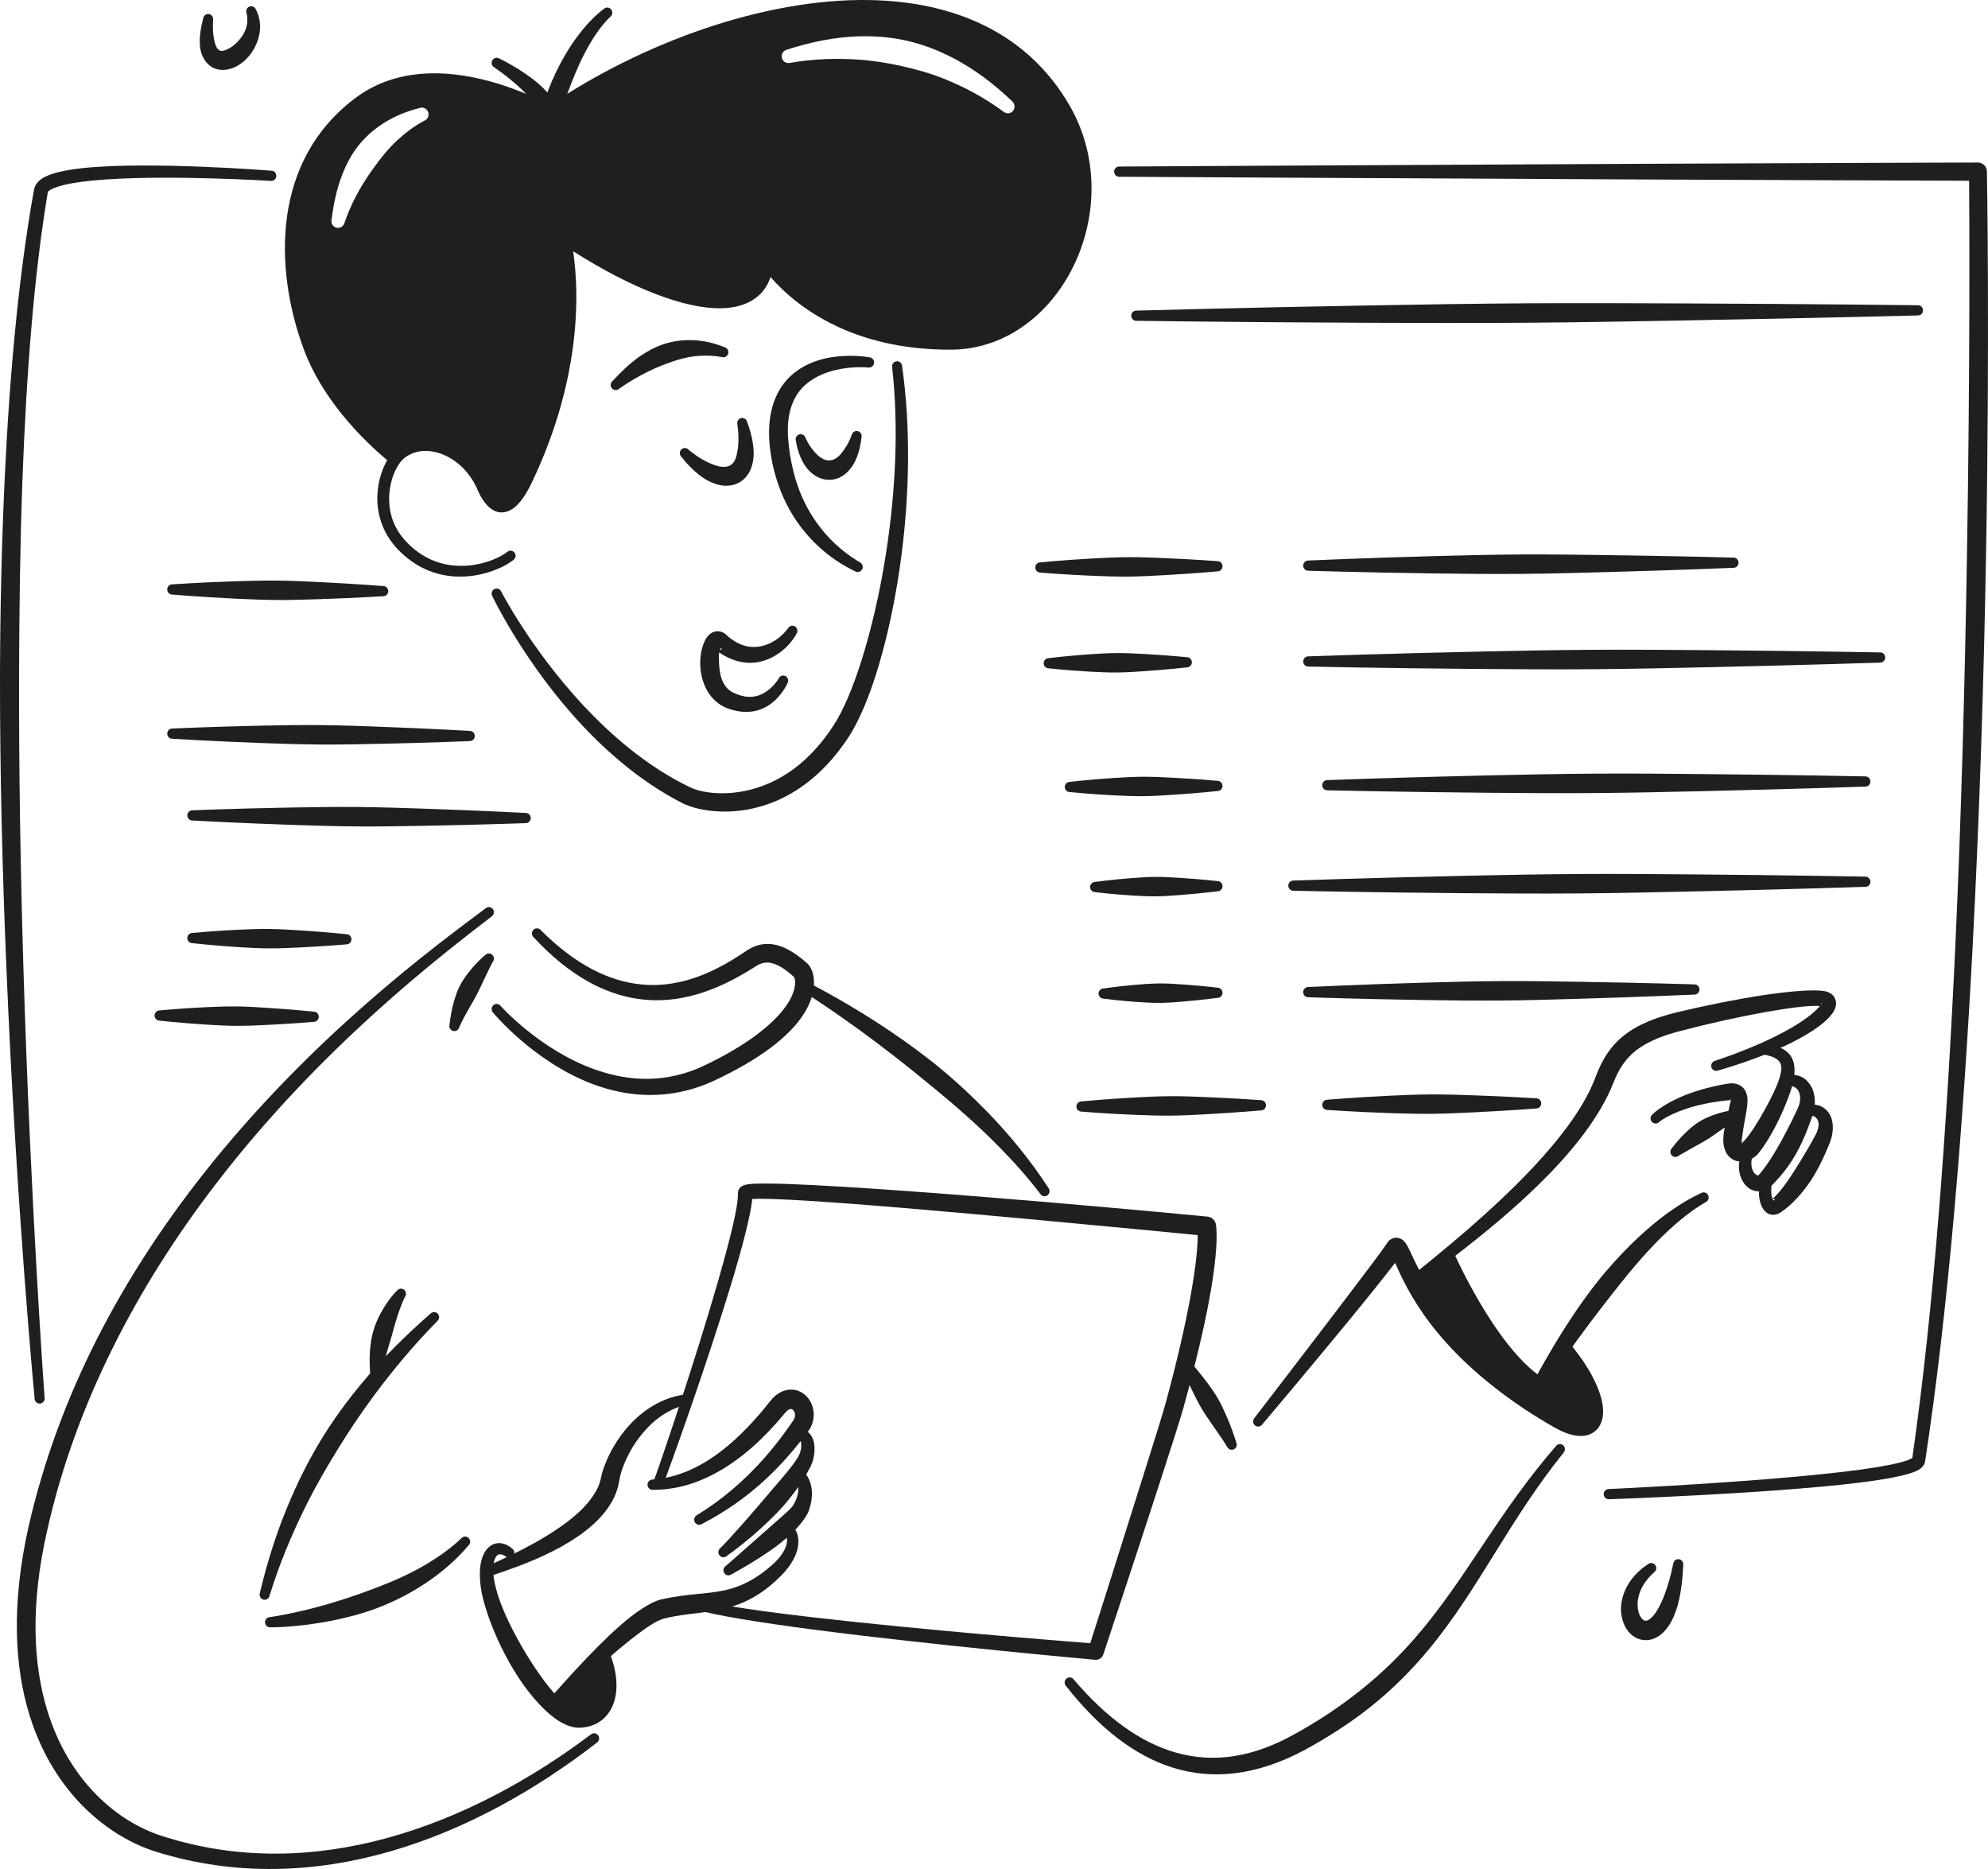 <svg width="200" height="188" viewBox="0 0 200 188" fill="none" xmlns="http://www.w3.org/2000/svg">
<g clip-path="url(#clip0_674_1627)">
<path fill-rule="evenodd" clip-rule="evenodd" d="M87.495 35.946C87.77 35.981 87.968 36.237 87.936 36.518C87.904 36.799 87.649 37 87.374 36.965C86.255 36.873 83.098 36.88 81.034 38.697C80.318 39.323 79.768 40.186 79.474 41.362C79.25 42.274 79.186 43.368 79.346 44.684C79.416 45.442 79.538 46.155 79.685 46.827C80.081 48.695 80.72 50.24 81.468 51.51C83.328 54.669 85.808 56.149 86.524 56.571C86.767 56.703 86.863 57.014 86.735 57.265C86.6 57.516 86.3 57.611 86.051 57.478C85.239 57.081 82.382 55.702 80.126 52.394C79.199 51.032 78.381 49.342 77.857 47.268C77.672 46.528 77.537 45.736 77.441 44.896C77.326 43.668 77.358 42.602 77.531 41.68C77.902 39.678 78.841 38.316 80.024 37.414C81.129 36.568 82.446 36.121 83.692 35.927C85.297 35.678 86.779 35.823 87.495 35.946Z" fill="#201F1F"/>
<path fill-rule="evenodd" clip-rule="evenodd" d="M80.068 44.336C79.985 44.066 80.138 43.779 80.4 43.696C80.669 43.613 80.95 43.766 81.033 44.037C81.359 44.773 81.781 45.311 82.196 45.727C82.375 45.901 82.567 46.024 82.746 46.135C82.983 46.277 83.219 46.324 83.462 46.312C83.877 46.29 84.28 46.062 84.663 45.573C85.028 45.114 85.398 44.537 85.692 43.746C85.756 43.471 86.031 43.302 86.3 43.369C86.575 43.436 86.741 43.715 86.671 43.99C86.562 44.987 86.325 45.776 86.019 46.407C85.827 46.812 85.584 47.13 85.335 47.396C84.817 47.948 84.191 48.219 83.583 48.262C82.951 48.306 82.292 48.104 81.723 47.637C81.429 47.399 81.148 47.106 80.918 46.727C80.535 46.104 80.222 45.316 80.068 44.336Z" fill="#201F1F"/>
<path fill-rule="evenodd" clip-rule="evenodd" d="M74.182 42.683C74.118 42.409 74.278 42.129 74.546 42.058C74.815 41.988 75.089 42.154 75.16 42.428C75.582 43.566 75.78 44.533 75.818 45.351C75.85 45.898 75.78 46.375 75.665 46.786C75.409 47.727 74.84 48.344 74.137 48.648C73.504 48.92 72.718 48.948 71.874 48.639C71.37 48.456 70.839 48.171 70.302 47.747C69.721 47.286 69.126 46.691 68.538 45.939C68.346 45.738 68.346 45.413 68.544 45.214C68.743 45.015 69.062 45.017 69.254 45.219C70.213 46.027 71.127 46.517 71.919 46.793C72.501 46.994 72.993 47.024 73.383 46.851C73.741 46.692 73.971 46.34 74.105 45.789C74.297 45.018 74.374 44.004 74.182 42.683Z" fill="#201F1F"/>
<path fill-rule="evenodd" clip-rule="evenodd" d="M62.274 39.112C62.063 39.298 61.744 39.276 61.565 39.063C61.379 38.849 61.398 38.524 61.609 38.339C62.504 37.369 63.406 36.515 64.377 35.84C65.106 35.339 65.86 34.933 66.64 34.66C67.471 34.37 68.327 34.229 69.183 34.211C70.423 34.185 71.657 34.421 72.916 34.935C73.184 35.015 73.338 35.301 73.261 35.573C73.178 35.844 72.897 35.999 72.635 35.919C71.868 35.773 71.139 35.751 70.417 35.788C69.688 35.824 68.992 35.966 68.295 36.165C67.963 36.259 67.637 36.375 67.311 36.491C66.825 36.662 66.333 36.849 65.847 37.072C65.368 37.291 64.882 37.522 64.396 37.791C63.687 38.183 62.984 38.606 62.274 39.112Z" fill="#201F1F"/>
<path fill-rule="evenodd" clip-rule="evenodd" d="M38.951 46.284C38.101 45.583 36.171 43.893 34.285 41.53C32.879 39.761 31.492 37.617 30.598 35.232C29.108 31.273 28.207 26.348 28.897 21.624C29.543 17.219 31.569 12.991 35.768 9.848C38.236 7.999 41.06 7.358 43.809 7.374C48.992 7.404 53.869 9.799 55.32 10.579C64.505 4.37 76.789 -0.177 87.463 0.005C95.9 0.15 103.333 3.238 107.597 10.601C110.498 15.617 110.371 21.502 108.242 26.249C105.948 31.361 101.333 35.131 95.734 35.172C91.241 35.2 87.655 34.327 84.849 33.117C81.2 31.543 78.847 29.395 77.518 27.866C77.281 28.591 76.898 29.187 76.4 29.661C75.473 30.536 74.105 31.013 72.341 31.01C68.857 31.003 63.674 29.087 57.659 25.272C57.985 27.452 58.267 31.322 57.429 36.316C56.828 39.893 55.646 44.054 53.479 48.587C52.885 49.824 52.31 50.59 51.792 51.015C51.236 51.466 50.712 51.593 50.232 51.528C49.37 51.41 48.577 50.533 48.066 49.316C47.388 47.704 46.218 46.514 44.921 45.878C43.47 45.163 41.859 45.139 40.683 46.074C39.891 46.706 39.124 48.388 39.149 50.271C39.162 51.679 39.635 53.205 40.901 54.523C42.428 56.12 44.16 56.771 45.784 56.895C48.066 57.07 50.13 56.219 51.057 55.496C51.281 55.323 51.594 55.365 51.766 55.59C51.933 55.815 51.894 56.137 51.67 56.31C50.622 57.142 48.302 58.154 45.707 57.982C43.854 57.86 41.859 57.139 40.095 55.333C38.574 53.781 37.999 51.969 37.961 50.293C37.929 48.739 38.37 47.306 38.951 46.284ZM39.546 45.444C39.667 45.306 39.795 45.184 39.916 45.084C41.45 43.841 43.56 43.772 45.477 44.692C47.037 45.441 48.462 46.848 49.286 48.773C49.485 49.226 49.715 49.628 49.983 49.901C50.181 50.1 50.405 50.221 50.661 50.105C51.153 49.884 51.645 49.208 52.22 47.97C54.278 43.566 55.39 39.529 55.94 36.063C57.135 28.564 55.716 23.766 55.716 23.766C55.614 23.435 55.736 23.076 56.004 22.869C56.279 22.662 56.643 22.651 56.931 22.84C62.044 26.234 66.588 28.309 70.053 28.994C72.283 29.435 74.015 29.327 75.057 28.47C75.786 27.871 76.093 26.896 76.01 25.579C75.984 25.156 76.246 24.773 76.642 24.651C77.045 24.531 77.467 24.705 77.671 25.073C77.671 25.073 79.902 28.979 85.565 31.389C88.186 32.504 91.528 33.295 95.715 33.251C100.572 33.206 104.516 29.869 106.504 25.438C108.389 21.234 108.523 16.025 105.967 11.581C102.068 4.786 95.191 2.013 87.425 1.835C76.924 1.594 64.786 6.072 55.793 12.167C55.544 12.336 55.224 12.346 54.968 12.192C54.968 12.192 49.593 8.948 43.796 8.865C41.342 8.829 38.804 9.361 36.586 10.993C32.681 13.861 30.783 17.757 30.15 21.822C29.453 26.322 30.284 31.028 31.671 34.818C32.502 37.095 33.8 39.146 35.129 40.841C36.9 43.109 38.721 44.745 39.546 45.444Z" fill="#201F1F"/>
<path fill-rule="evenodd" clip-rule="evenodd" d="M39.706 46.233C39.706 46.233 33.55 41.546 31.134 35.025C28.373 27.593 27.715 16.697 36.177 10.42C43.93 4.669 55.358 11.507 55.358 11.507C71.388 0.562 97.326 -5.308 106.785 11.091C112.416 20.864 105.858 34.127 95.721 34.211C81.82 34.328 76.898 25.523 76.898 25.523C77.307 32.353 68.391 31.489 56.49 23.528C56.49 23.528 59.59 34.021 52.853 48.278C51.025 52.132 49.517 51.021 48.673 49.044C47.037 45.186 42.799 43.57 40.3 45.579C40.102 45.741 39.897 45.962 39.706 46.233ZM79.468 6.326C81.82 5.915 84.082 5.848 86.287 5.991C87.789 6.087 89.253 6.323 90.704 6.646C92.142 6.966 93.567 7.361 94.98 7.927C97.006 8.739 99.006 9.797 100.969 11.242C101.256 11.483 101.678 11.441 101.915 11.15C102.151 10.859 102.106 10.427 101.825 10.186C99.933 8.38 97.978 6.924 95.9 5.844C94.398 5.064 92.851 4.465 91.254 4.101C89.649 3.735 87.994 3.603 86.326 3.657C83.967 3.735 81.583 4.219 79.154 4.995C78.796 5.084 78.573 5.454 78.656 5.821C78.745 6.188 79.109 6.415 79.468 6.326ZM42.211 10.865C40.671 11.256 39.29 11.859 38.063 12.746C37.226 13.348 36.471 14.076 35.839 14.938C35.244 15.743 34.771 16.67 34.388 17.679C33.883 19.005 33.563 20.465 33.359 22.081C33.269 22.448 33.493 22.818 33.851 22.906C34.215 22.993 34.573 22.766 34.663 22.399C35.244 20.701 36.005 19.277 36.829 17.997C37.117 17.547 37.424 17.128 37.724 16.714C38.031 16.292 38.338 15.881 38.664 15.493C39.117 14.961 39.571 14.456 40.089 13.998C40.869 13.295 41.7 12.657 42.678 12.148C43.023 12.016 43.202 11.622 43.074 11.268C42.946 10.914 42.556 10.733 42.211 10.865Z" fill="#201F1F"/>
<path fill-rule="evenodd" clip-rule="evenodd" d="M49.721 6.776C49.478 6.64 49.389 6.328 49.523 6.079C49.657 5.83 49.964 5.74 50.207 5.875C50.207 5.875 52.438 6.923 54.183 8.428C54.502 8.705 54.803 9 55.071 9.307C55.122 9.175 55.173 9.038 55.224 8.897C55.602 7.928 56.138 6.761 56.822 5.586C57.845 3.829 59.187 2.069 60.772 0.877C60.99 0.696 61.303 0.726 61.482 0.944C61.661 1.163 61.629 1.487 61.418 1.667C60.363 2.674 59.526 4.011 58.816 5.364C58.12 6.692 57.596 8.05 57.174 9.166C56.599 10.684 56.247 11.759 56.247 11.759C56.138 12.164 55.781 12.446 55.365 12.448C54.95 12.451 54.585 12.174 54.47 11.769C54.298 11.034 53.729 10.296 53.09 9.61C51.626 8.042 49.721 6.776 49.721 6.776Z" fill="#201F1F"/>
<path fill-rule="evenodd" clip-rule="evenodd" d="M89.751 36.922C89.713 36.641 89.911 36.383 90.186 36.346C90.461 36.309 90.71 36.508 90.748 36.788C91.637 42.981 91.483 49.681 90.704 55.754C90.173 59.898 89.355 63.748 88.403 66.945C87.489 70.028 86.428 72.51 85.399 74.103C83.206 77.45 80.688 79.409 78.278 80.482C74.073 82.355 70.174 81.557 68.691 80.807C64.262 78.552 60.51 75.197 57.531 71.812C52.335 65.899 49.516 59.943 49.516 59.943C49.389 59.69 49.491 59.381 49.74 59.254C49.989 59.127 50.29 59.229 50.411 59.482C50.411 59.482 53.351 65.199 58.573 70.836C61.507 74.002 65.163 77.149 69.452 79.207C70.711 79.817 73.983 80.328 77.518 78.721C79.653 77.75 81.877 76.005 83.82 73.028C84.798 71.559 85.782 69.25 86.683 66.396C87.661 63.292 88.537 59.556 89.157 55.528C90.071 49.59 90.442 43.024 89.751 36.922Z" fill="#201F1F"/>
<path fill-rule="evenodd" clip-rule="evenodd" d="M72.347 65.628C72.296 66.058 72.328 66.74 72.379 67.223C72.468 68.189 72.807 69.248 73.849 69.708C74.84 70.169 75.658 70.18 76.316 69.952C77.645 69.489 78.342 68.246 78.342 68.246C78.457 67.99 78.758 67.882 79.013 68.006C79.263 68.129 79.365 68.436 79.243 68.691C79.243 68.691 78.508 70.435 76.821 71.23C75.907 71.66 74.725 71.793 73.235 71.271C71.305 70.555 70.519 68.635 70.448 66.918C70.391 65.601 70.8 64.436 71.222 63.972C71.535 63.622 71.893 63.481 72.238 63.496C72.494 63.508 72.769 63.585 73.024 63.817C74.111 64.84 75.204 65.177 76.201 65.062C77.505 64.912 78.636 64.105 79.294 63.176C79.448 62.937 79.761 62.868 79.991 63.021C80.228 63.174 80.292 63.492 80.145 63.73C79.435 65.015 78.087 66.206 76.444 66.565C75.204 66.835 73.804 66.612 72.347 65.628ZM72.404 65.36C72.526 65.34 72.705 65.306 72.615 65.248C72.519 65.187 72.449 65.237 72.404 65.36Z" fill="#201F1F"/>
<path fill-rule="evenodd" clip-rule="evenodd" d="M79.908 98.298C79.141 97.595 78.496 97.174 77.933 96.966C77.102 96.659 76.514 96.888 76.048 97.191C73.255 98.96 69.106 101.184 64.198 100.479C60.964 100.013 57.384 98.282 53.658 94.252C53.466 94.049 53.473 93.724 53.671 93.526C53.869 93.328 54.188 93.332 54.38 93.534C57.985 97.155 61.353 98.676 64.377 99.008C68.87 99.501 72.577 97.336 75.076 95.649C75.798 95.164 76.687 94.799 77.863 95.007C78.758 95.165 79.857 95.688 81.219 96.91C81.448 97.116 81.762 97.589 81.858 98.329C81.979 99.228 81.826 100.668 80.586 102.403C79.282 104.217 76.7 106.443 71.772 108.734C67.31 110.771 63.073 110.367 59.513 109.002C53.594 106.732 49.587 101.836 49.587 101.836C49.401 101.622 49.427 101.297 49.638 101.112C49.842 100.926 50.162 100.95 50.347 101.164C50.347 101.164 54.31 105.658 59.998 107.63C63.239 108.755 67.055 109.05 71.024 107.099C74.578 105.382 76.796 103.74 78.157 102.303C79.582 100.804 80.01 99.594 79.991 98.781C79.991 98.59 79.921 98.352 79.908 98.298Z" fill="#201F1F"/>
<path fill-rule="evenodd" clip-rule="evenodd" d="M48.807 96.081C48.993 95.869 49.312 95.85 49.517 96.038C49.728 96.226 49.747 96.55 49.562 96.763C49.562 96.763 49.165 97.525 48.584 98.76C48.392 99.16 48.2 99.611 47.951 100.085C47.74 100.495 47.478 100.908 47.228 101.358C46.883 101.983 46.506 102.615 46.193 103.341C46.116 103.614 45.842 103.775 45.573 103.699C45.305 103.624 45.145 103.342 45.222 103.068C45.324 102.218 45.465 101.431 45.682 100.688C45.842 100.141 46.021 99.63 46.251 99.177C46.519 98.653 46.832 98.21 47.133 97.829C48.047 96.653 48.807 96.081 48.807 96.081Z" fill="#201F1F"/>
<path fill-rule="evenodd" clip-rule="evenodd" d="M48.884 91.344C49.107 91.175 49.421 91.222 49.587 91.448C49.753 91.676 49.708 91.998 49.484 92.167C44.467 96.041 32.272 105.295 21.624 119.212C17.859 124.13 14.286 129.632 11.289 135.688C8.502 141.315 6.207 147.419 4.737 153.988C3.043 161.426 3.331 167.376 4.744 172.013C6.949 179.255 11.909 183.259 16.204 184.648C23.931 187.161 31.639 186.867 38.849 184.909C46.461 182.843 53.518 178.929 59.468 174.45C59.692 174.28 60.005 174.326 60.171 174.552C60.344 174.779 60.299 175.101 60.075 175.271C54.074 179.93 46.934 184.029 39.207 186.246C31.754 188.384 23.758 188.768 15.711 186.268C10.988 184.792 5.459 180.495 2.986 172.576C1.465 167.691 1.113 161.408 2.877 153.551C4.411 146.832 6.776 140.586 9.671 134.849C12.771 128.711 16.472 123.152 20.364 118.198C31.294 104.3 43.764 95.174 48.884 91.344Z" fill="#201F1F"/>
<path fill-rule="evenodd" clip-rule="evenodd" d="M43.33 132.115C43.534 131.923 43.854 131.936 44.039 132.144C44.231 132.352 44.218 132.677 44.013 132.869C41.687 135.226 39.59 137.729 37.654 140.335C36.356 142.082 35.148 143.886 34.004 145.736C32.867 147.576 31.78 149.457 30.802 151.419C29.364 154.303 28.098 157.324 27.108 160.543C27.031 160.816 26.756 160.976 26.488 160.901C26.219 160.825 26.059 160.542 26.136 160.269C26.929 156.908 27.964 153.71 29.287 150.682C30.188 148.605 31.211 146.6 32.381 144.695C33.557 142.784 34.88 140.972 36.312 139.242C38.421 136.688 40.786 134.341 43.33 132.115Z" fill="#201F1F"/>
<path fill-rule="evenodd" clip-rule="evenodd" d="M39.954 129.814C40.127 129.594 40.447 129.56 40.657 129.739C40.875 129.917 40.907 130.241 40.734 130.461C40.734 130.461 40.293 131.323 39.833 132.87C39.724 133.223 39.622 133.611 39.507 134.029C39.398 134.391 39.29 134.777 39.168 135.184C39.008 135.733 38.829 136.31 38.676 136.948C38.542 137.526 38.401 138.122 38.299 138.778C38.299 139.062 38.069 139.287 37.788 139.282C37.513 139.277 37.289 139.042 37.295 138.759C37.187 137.721 37.155 136.777 37.219 135.894C37.27 135.204 37.366 134.564 37.526 133.987C37.717 133.296 37.979 132.7 38.248 132.192C39.104 130.563 39.954 129.814 39.954 129.814Z" fill="#201F1F"/>
<path fill-rule="evenodd" clip-rule="evenodd" d="M27.197 163.689C26.916 163.706 26.679 163.49 26.66 163.207C26.647 162.924 26.858 162.681 27.133 162.665C27.133 162.665 28.974 162.416 31.626 161.727C32.527 161.493 33.512 161.205 34.56 160.871C35.48 160.577 36.446 160.238 37.43 159.865C38.05 159.63 38.676 159.39 39.309 159.125C40.574 158.592 41.846 157.979 43.061 157.241C44.256 156.515 45.4 155.696 46.435 154.717C46.627 154.513 46.947 154.506 47.145 154.703C47.343 154.899 47.349 155.224 47.158 155.428C45.681 157.169 43.911 158.608 42.019 159.757C40.715 160.549 39.36 161.214 38.011 161.727C36.548 162.284 35.09 162.666 33.755 162.946C30.009 163.733 27.197 163.689 27.197 163.689Z" fill="#201F1F"/>
<path fill-rule="evenodd" clip-rule="evenodd" d="M51.555 155.797C51.773 155.977 51.805 156.301 51.626 156.52C51.453 156.739 51.133 156.772 50.916 156.592C50.673 156.404 50.43 156.318 50.219 156.35C50.034 156.377 49.906 156.546 49.804 156.771C49.516 157.385 49.529 158.42 49.913 159.834C50.334 161.482 51.319 163.589 52.489 165.616C53.025 166.547 53.601 167.459 54.189 168.3C54.834 169.219 55.48 170.06 56.132 170.717C56.502 171.097 56.867 171.42 57.231 171.662C57.602 171.915 57.953 172.098 58.292 172.114C59.391 172.174 60.305 171.519 60.625 170.258C60.874 169.257 60.804 167.942 60.273 166.329C60.178 166.065 60.305 165.767 60.567 165.667C60.823 165.566 61.117 165.7 61.219 165.964C62.21 168.342 62.191 170.235 61.654 171.531C61.047 173 59.762 173.766 58.267 173.789C57.755 173.795 57.212 173.641 56.643 173.351C56.074 173.061 55.48 172.614 54.879 172.054C54.131 171.346 53.358 170.455 52.636 169.438C52.003 168.545 51.402 167.56 50.871 166.547C49.695 164.323 48.813 161.975 48.455 160.18C48.104 158.301 48.296 156.959 48.73 156.192C49.082 155.579 49.568 155.255 50.111 155.224C50.558 155.198 51.069 155.356 51.555 155.797Z" fill="#201F1F"/>
<path fill-rule="evenodd" clip-rule="evenodd" d="M65.661 149.856C65.38 149.864 65.15 149.64 65.143 149.357C65.137 149.074 65.354 148.838 65.636 148.83C67.176 148.73 69.01 148.25 71.069 146.991C72.161 146.323 73.312 145.428 74.52 144.259C75.472 143.333 76.469 142.238 77.492 140.927C78.125 140.132 78.821 139.825 79.435 139.783C80.061 139.739 80.643 139.971 81.078 140.392C81.909 141.192 82.247 142.728 81.263 144.038C80.234 145.371 78.719 147.33 76.45 149.319C74.878 150.699 72.948 152.088 70.583 153.313C70.34 153.45 70.033 153.36 69.899 153.112C69.765 152.864 69.854 152.551 70.097 152.414C72.276 151.082 74.021 149.61 75.447 148.197C77.498 146.166 78.866 144.238 79.787 142.915C80.074 142.513 80.029 142.055 79.774 141.818C79.563 141.621 79.269 141.767 78.956 142.155C77.831 143.505 76.744 144.639 75.683 145.571C74.315 146.772 73.005 147.653 71.778 148.294C69.426 149.52 67.361 149.875 65.661 149.856Z" fill="#201F1F"/>
<path fill-rule="evenodd" clip-rule="evenodd" d="M73.089 156.531C72.878 156.709 72.558 156.674 72.386 156.454C72.207 156.234 72.245 155.911 72.456 155.732C72.967 155.241 73.862 154.251 74.917 153.054C75.422 152.479 75.952 151.856 76.502 151.222C77.019 150.617 77.544 149.994 78.061 149.394C78.905 148.411 79.71 147.488 80.247 146.627C80.458 146.296 80.65 145.755 80.605 145.306C80.592 145.153 80.599 144.995 80.49 144.916C80.381 144.835 80.222 144.799 80.004 144.833C79.736 144.899 79.468 144.728 79.404 144.453C79.333 144.178 79.499 143.9 79.774 143.834C80.803 143.495 81.379 143.956 81.704 144.576C82.114 145.351 81.954 146.646 81.596 147.406C81.2 148.221 80.65 149.131 79.972 150.041C79.582 150.568 79.154 151.095 78.701 151.601C78.017 152.354 77.281 153.065 76.579 153.71C75.128 155.03 73.773 156.05 73.089 156.531Z" fill="#201F1F"/>
<path fill-rule="evenodd" clip-rule="evenodd" d="M73.568 158.376C73.338 158.536 73.025 158.475 72.871 158.241C72.712 158.007 72.769 157.687 72.999 157.528C73.376 157.21 74.156 156.521 75.089 155.697C75.53 155.311 75.991 154.894 76.47 154.477C76.93 154.072 77.39 153.661 77.831 153.274C78.145 152.999 78.445 152.74 78.72 152.492C79.237 152.03 79.672 151.653 79.851 151.324C80.107 150.881 80.292 150.365 80.311 149.869C80.337 149.386 80.273 148.919 79.915 148.65C79.672 148.504 79.595 148.188 79.743 147.945C79.883 147.703 80.196 147.624 80.433 147.771C81.046 148.074 81.398 148.659 81.577 149.347C81.8 150.182 81.66 151.188 81.334 152.052C81.11 152.597 80.535 153.367 79.723 154.162C79.359 154.514 78.95 154.871 78.515 155.213C77.902 155.698 77.231 156.158 76.591 156.577C75.281 157.428 74.079 158.086 73.568 158.376Z" fill="#201F1F"/>
<path fill-rule="evenodd" clip-rule="evenodd" d="M55.857 171.752C55.659 171.95 55.339 171.947 55.147 171.745C54.949 171.542 54.956 171.217 55.154 171.019C56.036 170.066 59.391 166.135 62.402 163.498C63.949 162.142 65.444 161.159 66.454 160.899C67.809 160.582 69.043 160.448 70.225 160.331C71.408 160.214 72.539 160.114 73.696 159.754C74.942 159.368 76.227 158.703 77.659 157.432C78.457 156.733 79.007 155.967 79.148 155.255C79.244 154.754 79.129 154.293 78.7 153.975C78.464 153.819 78.4 153.5 78.553 153.264C78.707 153.028 79.02 152.963 79.256 153.12C80.113 153.65 80.413 154.489 80.298 155.443C80.19 156.391 79.589 157.478 78.605 158.473C77.064 160.028 75.632 160.88 74.233 161.401C72.974 161.869 71.734 162.062 70.436 162.227C69.324 162.368 68.154 162.478 66.889 162.786C66.045 162.972 64.843 163.83 63.508 164.879C60.408 167.313 56.796 170.88 55.857 171.752Z" fill="#201F1F"/>
<path fill-rule="evenodd" clip-rule="evenodd" d="M55.506 171.385C56.202 170.69 58.395 168.344 60.747 166.146C62.377 170.52 60.676 172.997 58.279 172.951C57.442 172.935 56.483 172.339 55.506 171.385Z" fill="#201F1F"/>
<path fill-rule="evenodd" clip-rule="evenodd" d="M75.683 120.605C75.511 122.269 74.68 125.465 73.561 129.159C71.113 137.233 67.342 147.753 66.646 149.505C66.543 149.769 66.249 149.898 65.994 149.793C65.732 149.689 65.61 149.391 65.712 149.127C66.377 147.372 69.956 136.837 72.27 128.764C73.427 124.741 74.277 121.35 74.239 120.033C74.232 119.821 74.303 119.608 74.494 119.421C74.597 119.323 74.859 119.171 75.313 119.114C76.016 119.027 77.543 119.03 79.627 119.109C85.456 119.332 95.81 120.117 104.765 120.873C113.841 121.64 121.479 122.377 121.479 122.377C121.894 122.418 122.239 122.729 122.322 123.145C122.322 123.145 122.738 124.911 121.626 130.877C121.127 133.545 120.316 137.089 119.018 141.748C118.775 142.626 117.829 145.596 116.66 149.187C114.288 156.499 111.003 166.402 111.003 166.402C110.888 166.758 110.549 166.986 110.185 166.956C110.185 166.956 94.001 165.509 81.826 163.917C76.418 163.21 71.804 162.471 69.707 161.825C69.439 161.746 69.285 161.46 69.368 161.189C69.445 160.917 69.726 160.761 69.988 160.841C72.066 161.443 76.629 162.089 81.966 162.704C92.723 163.947 106.593 165.049 109.686 165.289C110.402 163.031 112.997 154.878 114.959 148.623C116.084 145.056 117.005 142.11 117.241 141.239C118.494 136.642 119.267 133.146 119.747 130.516C120.386 127.031 120.494 125.138 120.494 124.237C118.302 124.024 111.923 123.406 104.605 122.728C95.683 121.902 85.373 120.985 79.557 120.687C77.767 120.596 76.418 120.557 75.683 120.605Z" fill="#201F1F"/>
<path fill-rule="evenodd" clip-rule="evenodd" d="M49.12 158.594C48.858 158.691 48.57 158.554 48.474 158.288C48.378 158.021 48.513 157.727 48.775 157.63C50.667 156.826 52.392 155.98 53.926 155.117C55.102 154.455 56.157 153.774 57.071 153.08C58.138 152.271 58.989 151.438 59.596 150.567C60.037 149.93 60.35 149.281 60.471 148.592C60.708 147.395 61.705 144.982 63.597 143.056C64.977 141.66 66.799 140.51 69.087 140.246C69.362 140.203 69.618 140.394 69.662 140.675C69.707 140.954 69.515 141.217 69.24 141.261C67.285 141.661 65.802 142.807 64.703 144.105C63.22 145.843 62.446 147.889 62.306 148.909C62.159 149.876 61.775 150.813 61.149 151.698C60.433 152.719 59.404 153.683 58.106 154.571C57.096 155.262 55.92 155.91 54.61 156.514C52.974 157.269 51.12 157.952 49.12 158.594Z" fill="#201F1F"/>
<path fill-rule="evenodd" clip-rule="evenodd" d="M80.676 99.65C80.433 99.511 80.35 99.198 80.484 98.951C80.618 98.704 80.925 98.618 81.168 98.757C82.465 99.438 85.648 101.098 89.464 103.664C91.113 104.776 92.883 106.049 94.648 107.505C96.258 108.836 97.856 110.325 99.397 111.914C101.646 114.24 103.736 116.808 105.494 119.519C105.654 119.75 105.603 120.071 105.373 120.236C105.149 120.4 104.836 120.347 104.676 120.116C103.41 118.443 101.991 116.861 100.502 115.349C99.013 113.829 97.441 112.398 95.868 111.05C95.089 110.382 94.309 109.737 93.542 109.105C92.321 108.101 91.132 107.143 89.988 106.255C88.691 105.253 87.47 104.33 86.338 103.513C83.712 101.612 81.647 100.262 80.676 99.65Z" fill="#201F1F"/>
<path fill-rule="evenodd" clip-rule="evenodd" d="M118.84 137.489C118.686 137.254 118.744 136.935 118.974 136.778C119.21 136.62 119.524 136.685 119.677 136.92C119.677 136.92 120.489 137.787 121.48 139.12C121.825 139.59 122.202 140.112 122.534 140.688C122.847 141.228 123.116 141.813 123.371 142.397C123.787 143.336 124.113 144.268 124.375 145.103C124.496 145.36 124.381 145.666 124.132 145.786C123.883 145.905 123.582 145.793 123.461 145.537C123.026 144.817 122.464 144.055 121.908 143.237C121.563 142.724 121.198 142.214 120.891 141.69C120.559 141.128 120.278 140.562 120.022 140.045C119.294 138.573 118.84 137.489 118.84 137.489Z" fill="#201F1F"/>
<path fill-rule="evenodd" clip-rule="evenodd" d="M140.353 127.032C139.311 128.392 137.483 130.666 135.495 133.084C131.539 137.902 126.963 143.308 126.963 143.308C126.784 143.527 126.464 143.559 126.253 143.379C126.036 143.199 126.004 142.875 126.183 142.656C126.183 142.656 131.616 135.593 135.623 130.315C137.483 127.864 139.043 125.808 139.561 125.02C139.765 124.703 140.021 124.581 140.232 124.528C140.436 124.478 140.641 124.492 140.852 124.577C141.018 124.642 141.21 124.772 141.395 125.019C141.523 125.191 141.683 125.484 141.874 125.89C142.322 126.847 143.076 128.562 144.54 130.721C145.409 132.006 146.527 133.449 147.991 134.984C149.608 136.675 151.628 138.484 154.204 140.301C154.689 140.645 155.188 140.99 155.712 141.334C156.204 141.661 156.722 141.989 157.252 142.316C157.879 142.702 158.428 142.928 158.889 142.981C159.208 143.018 159.47 142.988 159.649 142.822C159.854 142.633 159.95 142.324 159.962 141.931C160.007 140.509 159.093 138.281 156.965 135.566C156.786 135.349 156.811 135.025 157.022 134.843C157.24 134.661 157.559 134.691 157.732 134.908C160.244 137.846 161.266 140.353 161.279 141.947C161.286 143.142 160.768 143.919 159.962 144.264C159.176 144.6 157.975 144.484 156.498 143.648C155.936 143.331 155.399 143.014 154.881 142.695C154.325 142.359 153.801 142.022 153.29 141.685C148.784 138.664 145.805 135.655 143.843 133.065C141.868 130.454 140.916 128.288 140.353 127.032Z" fill="#201F1F"/>
<path fill-rule="evenodd" clip-rule="evenodd" d="M154.172 141.263C154.032 141.505 153.719 141.579 153.482 141.43C153.246 141.281 153.175 140.964 153.316 140.723C153.955 139.553 154.939 137.686 156.23 135.519C156.87 134.448 157.579 133.307 158.365 132.145C159.087 131.071 159.874 129.978 160.717 128.913C161.267 128.218 161.849 127.541 162.449 126.881C163.459 125.766 164.52 124.705 165.62 123.742C167.409 122.17 169.282 120.864 171.168 119.993C171.417 119.866 171.717 119.967 171.845 120.219C171.973 120.472 171.871 120.781 171.621 120.909C170.183 121.734 168.796 122.867 167.441 124.161C166.189 125.362 164.981 126.714 163.824 128.118C163.274 128.785 162.737 129.465 162.207 130.139C161.388 131.179 160.583 132.216 159.829 133.228C159.011 134.331 158.231 135.395 157.522 136.393C156.077 138.432 154.914 140.167 154.172 141.263Z" fill="#201F1F"/>
<path fill-rule="evenodd" clip-rule="evenodd" d="M183.113 101.192C182.039 101.114 180.045 101.37 177.642 101.798C175.034 102.262 171.966 102.939 169.077 103.701C167.217 104.176 165.869 104.753 164.852 105.471C163.568 106.383 162.845 107.533 162.283 108.991C161.043 112.135 158.512 115.404 155.559 118.398C150.932 123.093 145.313 127.142 142.571 129.225C142.348 129.398 142.034 129.357 141.862 129.133C141.696 128.909 141.734 128.586 141.951 128.413C144.591 126.253 149.96 122.019 154.402 117.242C157.087 114.352 159.439 111.272 160.532 108.299C161.228 106.459 162.142 105.013 163.759 103.866C164.929 103.039 166.482 102.372 168.63 101.842C171.583 101.135 174.714 100.508 177.373 100.106C180.109 99.694 182.359 99.522 183.458 99.681C184.097 99.775 184.449 100.081 184.602 100.425C184.73 100.708 184.768 101.063 184.602 101.474C184.436 101.886 184.008 102.436 183.254 103.032C181.573 104.368 178.121 106.151 172.803 107.695C172.541 107.778 172.254 107.625 172.177 107.354C172.094 107.082 172.247 106.796 172.509 106.713C175.124 105.847 177.258 104.942 178.933 104.085C180.85 103.103 182.141 102.193 182.832 101.475C182.915 101.385 183.024 101.284 183.113 101.192ZM183.241 101.033C183.286 100.969 183.292 100.922 183.234 100.905C183.183 100.89 183.215 100.975 183.241 101.033Z" fill="#201F1F"/>
<path fill-rule="evenodd" clip-rule="evenodd" d="M175.226 114.881C175.2 114.875 175.188 114.877 175.188 114.893C175.188 114.923 175.207 114.931 175.232 114.926C175.245 114.979 175.271 115 175.322 114.977C175.347 114.963 175.322 114.931 175.284 114.908C175.341 114.875 175.424 114.812 175.45 114.777C176.07 114.114 176.805 112.951 177.463 111.767C178.166 110.507 178.793 109.228 179.023 108.432C179.259 107.653 179.297 107.124 178.997 106.765C178.665 106.363 178.051 106.173 177.233 106.047C176.958 106.018 176.754 105.765 176.786 105.484C176.811 105.202 177.06 104.996 177.335 105.026C178.511 105.094 179.374 105.385 179.898 105.91C180.48 106.491 180.704 107.397 180.41 108.797C180.211 109.689 179.662 111.156 178.978 112.584C178.313 113.961 177.514 115.29 176.856 116.07C176.523 116.452 175.897 116.794 175.29 116.833C174.785 116.866 174.293 116.707 173.922 116.309C173.545 115.911 173.213 115.152 173.443 113.795C173.622 112.792 173.877 111.89 174.005 111.186C174.037 111.022 174.107 110.801 174.133 110.662C174.088 110.66 174.044 110.66 174.005 110.664C172.107 110.838 170.637 111.188 169.531 111.566C167.69 112.195 166.904 112.871 166.904 112.871C166.706 113.067 166.386 113.061 166.195 112.857C165.997 112.653 166.003 112.328 166.208 112.131C166.208 112.131 167.026 111.243 169.077 110.347C170.228 109.845 171.775 109.351 173.794 109.005C174.542 108.883 175.009 109.095 175.315 109.376C175.584 109.625 175.75 109.991 175.795 110.473C175.878 111.252 175.507 112.573 175.303 114.101C175.264 114.379 175.207 114.714 175.226 114.881ZM175.226 114.881C175.239 114.886 175.264 114.895 175.284 114.908C175.264 114.917 175.245 114.923 175.232 114.926C175.226 114.913 175.226 114.898 175.226 114.881ZM174.133 110.617C174.139 110.554 174.12 110.52 174.069 110.535C174.031 110.546 174.082 110.584 174.133 110.617Z" fill="#201F1F"/>
<path fill-rule="evenodd" clip-rule="evenodd" d="M168.892 116.242C168.687 116.434 168.368 116.421 168.182 116.212C167.991 116.005 168.003 115.679 168.208 115.487C168.208 115.487 168.751 114.7 169.748 113.772C170.087 113.452 170.483 113.117 170.943 112.831C171.372 112.567 171.845 112.356 172.337 112.174C173.072 111.901 173.826 111.723 174.593 111.632C174.861 111.557 175.143 111.718 175.213 111.991C175.29 112.264 175.13 112.547 174.861 112.622C174.344 112.865 173.864 113.184 173.379 113.51C173.129 113.672 172.899 113.84 172.663 114.002C172.42 114.169 172.19 114.343 171.953 114.493C171.531 114.756 171.122 114.981 170.745 115.192C169.646 115.817 168.892 116.242 168.892 116.242Z" fill="#201F1F"/>
<path fill-rule="evenodd" clip-rule="evenodd" d="M179.77 109.218C179.495 109.262 179.233 109.071 179.189 108.79C179.15 108.511 179.336 108.247 179.61 108.204C180.94 107.886 181.732 108.472 182.193 109.248C182.678 110.072 182.666 111.237 182.384 112.095C182.148 112.77 181.918 113.413 181.669 114.024C181.387 114.688 181.1 115.317 180.767 115.913C180.492 116.413 180.192 116.889 179.866 117.345C179.374 118.026 178.831 118.661 178.211 119.273C177.284 120.164 175.999 119.974 175.334 118.837C174.868 118.041 174.676 116.735 175.597 115.288C175.731 115.04 176.038 114.95 176.28 115.087C176.523 115.223 176.613 115.536 176.479 115.784C176.197 116.406 176.146 116.958 176.229 117.408C176.28 117.704 176.421 117.932 176.581 118.096C176.67 118.185 176.779 118.225 176.888 118.229C176.939 118.232 176.964 118.165 177.003 118.114C177.68 117.323 178.211 116.486 178.722 115.616C179.029 115.094 179.329 114.561 179.617 114.003C180.039 113.205 180.461 112.372 180.87 111.461C181.087 111.006 181.202 110.364 180.991 109.868C180.825 109.453 180.441 109.162 179.77 109.218Z" fill="#201F1F"/>
<path fill-rule="evenodd" clip-rule="evenodd" d="M178.313 120.601C178.99 120.002 179.578 119.193 180.147 118.338C180.499 117.82 180.831 117.283 181.157 116.746C181.681 115.886 182.186 115.038 182.601 114.25C182.902 113.71 183.036 113.196 182.915 112.794C182.8 112.397 182.467 112.154 181.956 112.24C181.687 112.309 181.413 112.141 181.342 111.867C181.278 111.592 181.438 111.313 181.713 111.244C182.64 110.922 183.375 111.231 183.854 111.779C184.442 112.449 184.589 113.649 184.078 114.971C183.778 115.7 183.439 116.494 183.03 117.281C182.768 117.783 182.486 118.282 182.173 118.758C181.764 119.371 181.317 119.949 180.837 120.467C180.313 121.042 179.751 121.542 179.169 121.937C178.428 122.432 177.59 122.229 177.181 121.229C176.875 120.479 176.804 119.215 177.507 118.069C177.635 117.818 177.942 117.721 178.185 117.852C178.434 117.983 178.53 118.293 178.396 118.544C178.121 119.201 178.153 120.217 178.313 120.601ZM178.326 120.626C178.383 120.756 178.46 120.798 178.543 120.702C178.613 120.623 178.447 120.593 178.326 120.626Z" fill="#201F1F"/>
<path fill-rule="evenodd" clip-rule="evenodd" d="M142.265 128.819C143.243 128.045 144.598 127.002 146.145 125.759C146.145 125.759 150.363 135.453 155.195 138.608C155.815 137.612 156.537 136.465 157.349 135.238C162.443 141.462 161.044 145.442 156.876 142.982C155.758 142.321 154.716 141.657 153.744 140.994C147.014 136.372 143.869 131.799 142.265 128.819Z" fill="#201F1F"/>
<path fill-rule="evenodd" clip-rule="evenodd" d="M107.226 169.568C107.047 169.351 107.072 169.026 107.29 168.845C107.501 168.664 107.82 168.693 107.999 168.911C111.323 172.826 114.749 175.278 118.296 176.292C122.156 177.392 126.151 176.748 130.318 174.39C132.811 173.014 134.927 171.568 136.787 170.09C138.966 168.36 140.788 166.574 142.398 164.716C145.038 161.674 147.135 158.463 149.372 155.117C151.462 151.989 153.68 148.754 156.549 145.439C156.735 145.223 157.048 145.197 157.259 145.381C157.47 145.564 157.495 145.888 157.316 146.104C154.6 149.483 152.542 152.766 150.58 155.925C148.413 159.407 146.368 162.746 143.747 165.905C142.104 167.887 140.232 169.803 137.963 171.624C136.033 173.172 133.802 174.641 131.2 176.058C126.528 178.537 122.086 179.124 117.868 177.769C114.141 176.572 110.588 173.851 107.226 169.568Z" fill="#201F1F"/>
<path fill-rule="evenodd" clip-rule="evenodd" d="M4.488 140.626C4.514 140.908 4.309 141.157 4.028 141.181C3.753 141.206 3.51 140.996 3.485 140.714C3.485 140.714 1.631 121.414 0.628 96.957C0.244 87.691 -0.018 77.687 0.001 67.714C0.02 61.123 0.174 54.546 0.468 48.206C0.973 37.448 1.919 27.373 3.427 19.059C3.51 18.619 3.804 18.194 4.379 17.866C5.153 17.42 6.553 17.099 8.31 16.911C15.053 16.191 27.332 17.172 27.332 17.172C27.606 17.192 27.817 17.437 27.798 17.72C27.779 18.003 27.536 18.216 27.255 18.197C27.255 18.197 17.597 17.592 10.777 18.045C8.483 18.197 6.527 18.46 5.408 18.928C5.217 19.008 5.057 19.092 4.936 19.186C4.878 19.23 4.821 19.258 4.814 19.312C3.421 27.585 2.654 37.6 2.257 48.283C2.027 54.602 1.938 61.153 1.919 67.719C1.893 77.667 2.066 87.647 2.341 96.893C3.069 121.323 4.488 140.626 4.488 140.626Z" fill="#201F1F"/>
<path fill-rule="evenodd" clip-rule="evenodd" d="M17.322 59.806C17.041 59.803 16.824 59.572 16.824 59.288C16.824 59.005 17.054 58.776 17.329 58.779C17.329 58.779 20.122 58.584 23.701 58.468C25.043 58.425 26.494 58.385 27.945 58.4C29.402 58.414 30.853 58.488 32.189 58.553C35.768 58.73 38.561 58.948 38.561 58.948C38.836 58.95 39.06 59.182 39.06 59.465C39.053 59.749 38.83 59.977 38.549 59.974C38.549 59.974 35.755 60.149 32.176 60.267C30.834 60.312 29.383 60.362 27.932 60.354C26.481 60.345 25.03 60.282 23.688 60.218C20.115 60.045 17.322 59.806 17.322 59.806Z" fill="#201F1F"/>
<path fill-rule="evenodd" clip-rule="evenodd" d="M17.325 74.308C17.045 74.306 16.819 74.074 16.827 73.791C16.827 73.507 17.051 73.279 17.33 73.281C17.33 73.281 21.277 73.096 26.314 72.991C28.207 72.952 30.253 72.917 32.298 72.937C34.353 72.956 36.399 73.034 38.283 73.105C43.321 73.291 47.269 73.52 47.269 73.52C47.539 73.522 47.765 73.754 47.766 74.037C47.758 74.32 47.534 74.549 47.254 74.546C47.254 74.546 43.307 74.712 38.27 74.819C36.378 74.859 34.332 74.904 32.286 74.891C30.241 74.877 28.195 74.81 26.302 74.741C21.264 74.557 17.325 74.308 17.325 74.308Z" fill="#201F1F"/>
<path fill-rule="evenodd" clip-rule="evenodd" d="M19.344 82.533C19.071 82.531 18.838 82.298 18.847 82.016C18.847 81.732 19.077 81.504 19.349 81.506C19.349 81.506 23.772 81.324 29.417 81.225C31.538 81.187 33.83 81.154 36.123 81.176C38.425 81.197 40.718 81.277 42.829 81.349C48.475 81.541 52.9 81.773 52.9 81.773C53.173 81.775 53.396 82.007 53.397 82.291C53.388 82.573 53.167 82.802 52.884 82.799C52.884 82.799 48.462 82.961 42.817 83.063C40.696 83.101 38.404 83.145 36.111 83.13C33.819 83.115 31.526 83.045 29.405 82.975C23.768 82.785 19.344 82.533 19.344 82.533Z" fill="#201F1F"/>
<path fill-rule="evenodd" clip-rule="evenodd" d="M19.341 94.871C19.065 94.868 18.837 94.637 18.842 94.354C18.843 94.07 19.072 93.842 19.348 93.844C19.348 93.844 21.384 93.644 24.003 93.52C24.984 93.473 26.044 93.431 27.104 93.442C28.169 93.454 29.228 93.524 30.204 93.587C32.823 93.755 34.859 93.968 34.859 93.968C35.134 93.97 35.358 94.202 35.357 94.485C35.351 94.769 35.127 94.997 34.847 94.994C34.847 94.994 32.811 95.175 30.191 95.301C29.21 95.348 28.155 95.402 27.091 95.396C26.031 95.391 24.971 95.332 23.991 95.27C21.376 95.104 19.341 94.871 19.341 94.871Z" fill="#201F1F"/>
<path fill-rule="evenodd" clip-rule="evenodd" d="M16.051 102.663C15.776 102.661 15.547 102.43 15.553 102.146C15.553 101.863 15.783 101.635 16.058 101.637C16.058 101.637 18.094 101.436 20.714 101.312C21.695 101.266 22.755 101.223 23.814 101.235C24.879 101.246 25.939 101.317 26.915 101.38C29.534 101.548 31.569 101.76 31.569 101.76C31.845 101.763 32.068 101.995 32.068 102.278C32.061 102.561 31.838 102.789 31.558 102.787C31.558 102.787 29.521 102.967 26.902 103.094C25.921 103.141 24.866 103.194 23.801 103.189C22.741 103.184 21.681 103.124 20.701 103.062C18.087 102.897 16.051 102.663 16.051 102.663Z" fill="#201F1F"/>
<path fill-rule="evenodd" clip-rule="evenodd" d="M192.387 146.659C194.554 131.587 195.877 113.229 196.714 95.137C197.341 81.509 197.68 68.031 197.878 56.217C198.204 36.818 198.127 21.903 198.101 18.18C194.471 18.168 180.256 18.122 164.431 18.05C140.366 17.94 112.582 17.779 112.582 17.779C112.307 17.779 112.084 17.549 112.084 17.265C112.084 16.982 112.307 16.752 112.582 16.752C112.582 16.752 140.366 16.59 164.431 16.481C182.794 16.398 198.99 16.348 198.99 16.348C199.482 16.348 199.885 16.751 199.891 17.252C199.891 17.252 200.191 33.736 199.795 56.251C199.584 68.084 199.169 81.581 198.453 95.226C197.501 113.427 195.979 131.887 193.672 147.014C193.627 147.301 193.404 147.668 192.86 147.935C191.959 148.379 189.843 148.79 187.101 149.131C178.019 150.258 161.861 150.808 161.861 150.808C161.58 150.819 161.35 150.598 161.337 150.315C161.324 150.032 161.542 149.793 161.823 149.782C161.823 149.782 171.979 149.329 180.691 148.536C185.504 148.097 189.869 147.562 191.78 146.929C192.017 146.851 192.279 146.719 192.387 146.659Z" fill="#201F1F"/>
<path fill-rule="evenodd" clip-rule="evenodd" d="M24.807 1.335C24.705 1.073 24.826 0.773 25.082 0.665C25.344 0.558 25.638 0.684 25.74 0.947C26.443 2.281 26.201 3.758 25.542 4.928C25.044 5.82 24.251 6.505 23.478 6.818C22.544 7.193 21.599 7.087 20.947 6.464C20.506 6.044 20.122 5.369 20.097 4.314C20.077 3.656 20.173 2.844 20.448 1.834C20.493 1.556 20.755 1.367 21.03 1.414C21.305 1.461 21.484 1.726 21.439 2.005C21.369 3.114 21.484 3.912 21.675 4.489C21.797 4.87 21.988 5.071 22.238 5.119C22.398 5.15 22.564 5.081 22.743 5.012C23.088 4.881 23.433 4.654 23.746 4.351C24.29 3.829 24.769 3.152 24.858 2.353C24.89 2.023 24.903 1.684 24.807 1.335Z" fill="#201F1F"/>
<path fill-rule="evenodd" clip-rule="evenodd" d="M168.336 157.283C168.374 157.002 168.623 156.802 168.898 156.836C169.173 156.87 169.371 157.126 169.339 157.408C169.281 158.766 169.147 159.889 168.943 160.821C168.738 161.779 168.451 162.529 168.137 163.107C167.39 164.489 166.405 164.969 165.606 164.983C164.788 164.998 164.015 164.539 163.548 163.715C163.203 163.095 162.992 162.261 163.107 161.339C163.28 160.026 164.028 158.495 165.817 157.323C166.041 157.153 166.354 157.198 166.527 157.425C166.693 157.651 166.648 157.973 166.425 158.143C164.82 159.56 164.533 161.172 164.878 162.262C164.961 162.515 165.089 162.722 165.242 162.878C165.338 162.973 165.447 163.031 165.574 163.029C165.721 163.026 165.868 162.95 166.022 162.82C166.214 162.661 166.412 162.445 166.603 162.156C166.897 161.708 167.198 161.127 167.473 160.375C167.78 159.539 168.086 158.529 168.336 157.283Z" fill="#201F1F"/>
<path fill-rule="evenodd" clip-rule="evenodd" d="M114.314 32.27C114.033 32.272 113.809 32.044 113.809 31.761C113.803 31.477 114.026 31.246 114.308 31.244C114.308 31.244 124.681 30.955 137.899 30.72C142.872 30.631 148.253 30.543 153.629 30.509C159.004 30.476 164.386 30.501 169.358 30.522C182.576 30.577 192.956 30.703 192.956 30.703C193.237 30.701 193.461 30.929 193.461 31.213C193.467 31.496 193.244 31.727 192.962 31.73C192.962 31.73 182.589 31.997 169.371 32.235C164.398 32.325 159.017 32.424 153.641 32.464C148.266 32.504 142.884 32.49 137.912 32.47C124.694 32.416 114.314 32.27 114.314 32.27Z" fill="#201F1F"/>
<path fill-rule="evenodd" clip-rule="evenodd" d="M131.616 57.41C131.333 57.413 131.112 57.183 131.106 56.901C131.106 56.617 131.327 56.385 131.604 56.383C131.604 56.383 137.25 56.127 144.442 55.933C147.151 55.861 150.076 55.79 153.001 55.773C155.925 55.756 158.85 55.797 161.559 55.834C168.752 55.931 174.397 56.089 174.397 56.089C174.675 56.087 174.902 56.316 174.902 56.599C174.909 56.882 174.682 57.114 174.404 57.116C174.404 57.116 168.764 57.351 161.572 57.548C158.863 57.621 155.938 57.704 153.013 57.727C150.089 57.75 147.158 57.719 144.455 57.683C137.256 57.589 131.616 57.41 131.616 57.41ZM104.66 57.596C104.382 57.598 104.155 57.369 104.155 57.086C104.149 56.803 104.376 56.571 104.653 56.569C104.653 56.569 106.994 56.336 109.998 56.17C111.126 56.109 112.344 56.049 113.563 56.044C114.787 56.039 116 56.092 117.128 56.139C120.138 56.266 122.485 56.447 122.485 56.447C122.762 56.444 122.989 56.673 122.989 56.956C122.99 57.239 122.769 57.471 122.491 57.473C122.491 57.473 120.145 57.685 117.141 57.853C116.013 57.916 114.8 57.986 113.576 57.998C112.357 58.01 111.138 57.967 110.011 57.921C107.001 57.796 104.66 57.596 104.66 57.596Z" fill="#201F1F"/>
<path fill-rule="evenodd" clip-rule="evenodd" d="M131.613 67.048C131.334 67.05 131.11 66.822 131.11 66.539C131.103 66.255 131.328 66.024 131.606 66.022C131.606 66.022 139.193 65.752 148.866 65.541C152.51 65.462 156.439 65.384 160.375 65.36C164.311 65.336 168.247 65.371 171.884 65.401C181.557 65.481 189.151 65.626 189.151 65.626C189.429 65.624 189.653 65.852 189.66 66.135C189.66 66.419 189.436 66.65 189.157 66.652C189.157 66.652 181.57 66.901 171.897 67.114C168.26 67.195 164.324 67.284 160.388 67.314C156.452 67.344 152.523 67.32 148.879 67.291C139.206 67.213 131.613 67.048 131.613 67.048ZM105.509 67.228C105.23 67.23 104.999 67.001 104.999 66.718C104.999 66.435 105.224 66.203 105.502 66.201C105.502 66.201 107.317 65.972 109.67 65.811C110.547 65.751 111.491 65.693 112.443 65.69C113.395 65.686 114.347 65.742 115.223 65.79C117.575 65.922 119.397 66.106 119.397 66.106C119.676 66.104 119.9 66.332 119.907 66.616C119.907 66.898 119.682 67.13 119.404 67.132C119.404 67.132 117.582 67.341 115.236 67.504C114.359 67.565 113.408 67.634 112.456 67.644C111.504 67.653 110.559 67.609 109.676 67.561C107.33 67.432 105.509 67.228 105.509 67.228Z" fill="#201F1F"/>
<path fill-rule="evenodd" clip-rule="evenodd" d="M133.531 79.495C133.252 79.497 133.024 79.269 133.024 78.985C133.024 78.702 133.245 78.47 133.525 78.468C133.525 78.468 140.667 78.202 149.761 77.995C153.189 77.917 156.89 77.841 160.591 77.819C164.292 77.796 167.993 77.833 171.421 77.864C180.521 77.948 187.663 78.096 187.663 78.096C187.943 78.094 188.17 78.322 188.17 78.606C188.17 78.889 187.949 79.121 187.669 79.123C187.669 79.123 180.527 79.368 171.434 79.578C168.006 79.657 164.305 79.744 160.604 79.772C156.902 79.802 153.201 79.776 149.773 79.745C140.673 79.663 133.531 79.495 133.531 79.495ZM107.63 79.673C107.35 79.675 107.122 79.447 107.123 79.164C107.123 78.88 107.344 78.649 107.623 78.647C107.623 78.647 109.568 78.416 112.079 78.254C113.016 78.194 114.031 78.136 115.045 78.132C116.066 78.128 117.081 78.183 118.018 78.232C120.529 78.362 122.48 78.544 122.48 78.544C122.76 78.543 122.987 78.771 122.987 79.054C122.987 79.338 122.766 79.569 122.486 79.571C122.486 79.571 120.542 79.78 118.031 79.945C117.094 80.007 116.079 80.076 115.065 80.086C114.043 80.096 113.029 80.052 112.092 80.004C109.581 79.877 107.63 79.673 107.63 79.673Z" fill="#201F1F"/>
<path fill-rule="evenodd" clip-rule="evenodd" d="M130.118 89.602C129.835 89.604 129.608 89.375 129.608 89.092C129.608 88.809 129.829 88.577 130.112 88.575C130.112 88.575 137.701 88.306 147.374 88.095C151.014 88.015 154.95 87.937 158.886 87.914C162.822 87.889 166.758 87.924 170.398 87.955C180.071 88.034 187.666 88.179 187.666 88.179C187.943 88.177 188.17 88.406 188.176 88.689C188.176 88.972 187.95 89.204 187.673 89.206C187.673 89.206 180.084 89.455 170.411 89.668C166.771 89.748 162.835 89.837 158.899 89.868C154.963 89.898 151.027 89.874 147.387 89.845C137.707 89.767 130.118 89.602 130.118 89.602ZM110.18 89.739C109.903 89.741 109.676 89.513 109.67 89.229C109.67 88.945 109.897 88.714 110.174 88.712C110.174 88.712 111.78 88.484 113.864 88.326C114.639 88.266 115.483 88.209 116.326 88.207C117.17 88.203 118.008 88.26 118.789 88.31C120.867 88.443 122.486 88.627 122.486 88.627C122.763 88.626 122.989 88.854 122.989 89.137C122.989 89.421 122.769 89.652 122.492 89.654C122.492 89.654 120.88 89.861 118.802 90.023C118.021 90.084 117.183 90.151 116.339 90.16C115.495 90.169 114.651 90.124 113.877 90.075C111.792 89.944 110.18 89.739 110.18 89.739Z" fill="#201F1F"/>
<path fill-rule="evenodd" clip-rule="evenodd" d="M131.614 100.312C131.338 100.314 131.111 100.085 131.105 99.802C131.105 99.518 131.327 99.287 131.607 99.285C131.607 99.285 136.728 99.032 143.264 98.843C145.723 98.772 148.375 98.703 151.037 98.688C153.694 98.672 156.351 98.716 158.811 98.755C165.342 98.856 170.469 99.018 170.469 99.018C170.749 99.016 170.976 99.244 170.977 99.527C170.977 99.811 170.755 100.042 170.475 100.044C170.475 100.044 165.354 100.276 158.818 100.468C156.364 100.54 153.707 100.62 151.05 100.642C148.393 100.663 145.736 100.63 143.276 100.593C136.74 100.494 131.614 100.312 131.614 100.312ZM111.028 100.453C110.748 100.455 110.521 100.226 110.52 99.944C110.52 99.66 110.741 99.428 111.022 99.427C111.022 99.427 112.514 99.2 114.456 99.041C115.181 98.982 115.963 98.926 116.751 98.923C117.533 98.921 118.316 98.977 119.041 99.028C120.983 99.162 122.481 99.348 122.481 99.348C122.761 99.346 122.989 99.574 122.989 99.858C122.99 100.141 122.768 100.372 122.488 100.374C122.488 100.374 120.99 100.581 119.053 100.741C118.329 100.802 117.546 100.869 116.763 100.878C115.976 100.886 115.193 100.84 114.468 100.791C112.526 100.66 111.028 100.453 111.028 100.453Z" fill="#201F1F"/>
<path fill-rule="evenodd" clip-rule="evenodd" d="M133.532 111.647C133.253 111.649 133.026 111.421 133.025 111.137C133.025 110.854 133.247 110.622 133.526 110.62C133.526 110.62 136.288 110.384 139.827 110.216C141.159 110.152 142.594 110.091 144.033 110.085C145.472 110.078 146.907 110.13 148.239 110.176C151.779 110.299 154.546 110.476 154.546 110.476C154.825 110.474 155.053 110.703 155.053 110.986C155.053 111.269 154.832 111.501 154.553 111.503C154.553 111.503 151.787 111.718 148.251 111.889C146.92 111.954 145.485 112.025 144.046 112.038C142.607 112.051 141.171 112.011 139.84 111.965C136.299 111.845 133.532 111.647 133.532 111.647ZM108.797 111.817C108.518 111.819 108.29 111.591 108.29 111.308C108.29 111.024 108.511 110.793 108.79 110.791C108.79 110.791 111.162 110.557 114.207 110.392C115.348 110.33 116.583 110.27 117.821 110.265C119.056 110.259 120.29 110.313 121.436 110.361C124.482 110.486 126.858 110.666 126.858 110.666C127.134 110.664 127.361 110.893 127.365 111.176C127.365 111.459 127.144 111.691 126.865 111.693C126.865 111.693 124.489 111.906 121.444 112.074C120.303 112.137 119.068 112.208 117.834 112.219C116.596 112.23 115.361 112.188 114.219 112.142C111.173 112.018 108.797 111.817 108.797 111.817Z" fill="#201F1F"/>
</g>
<defs>
<clipPath id="clip0_674_1627">
<rect width="200" height="188" fill="white"/>
</clipPath>
</defs>
</svg>
